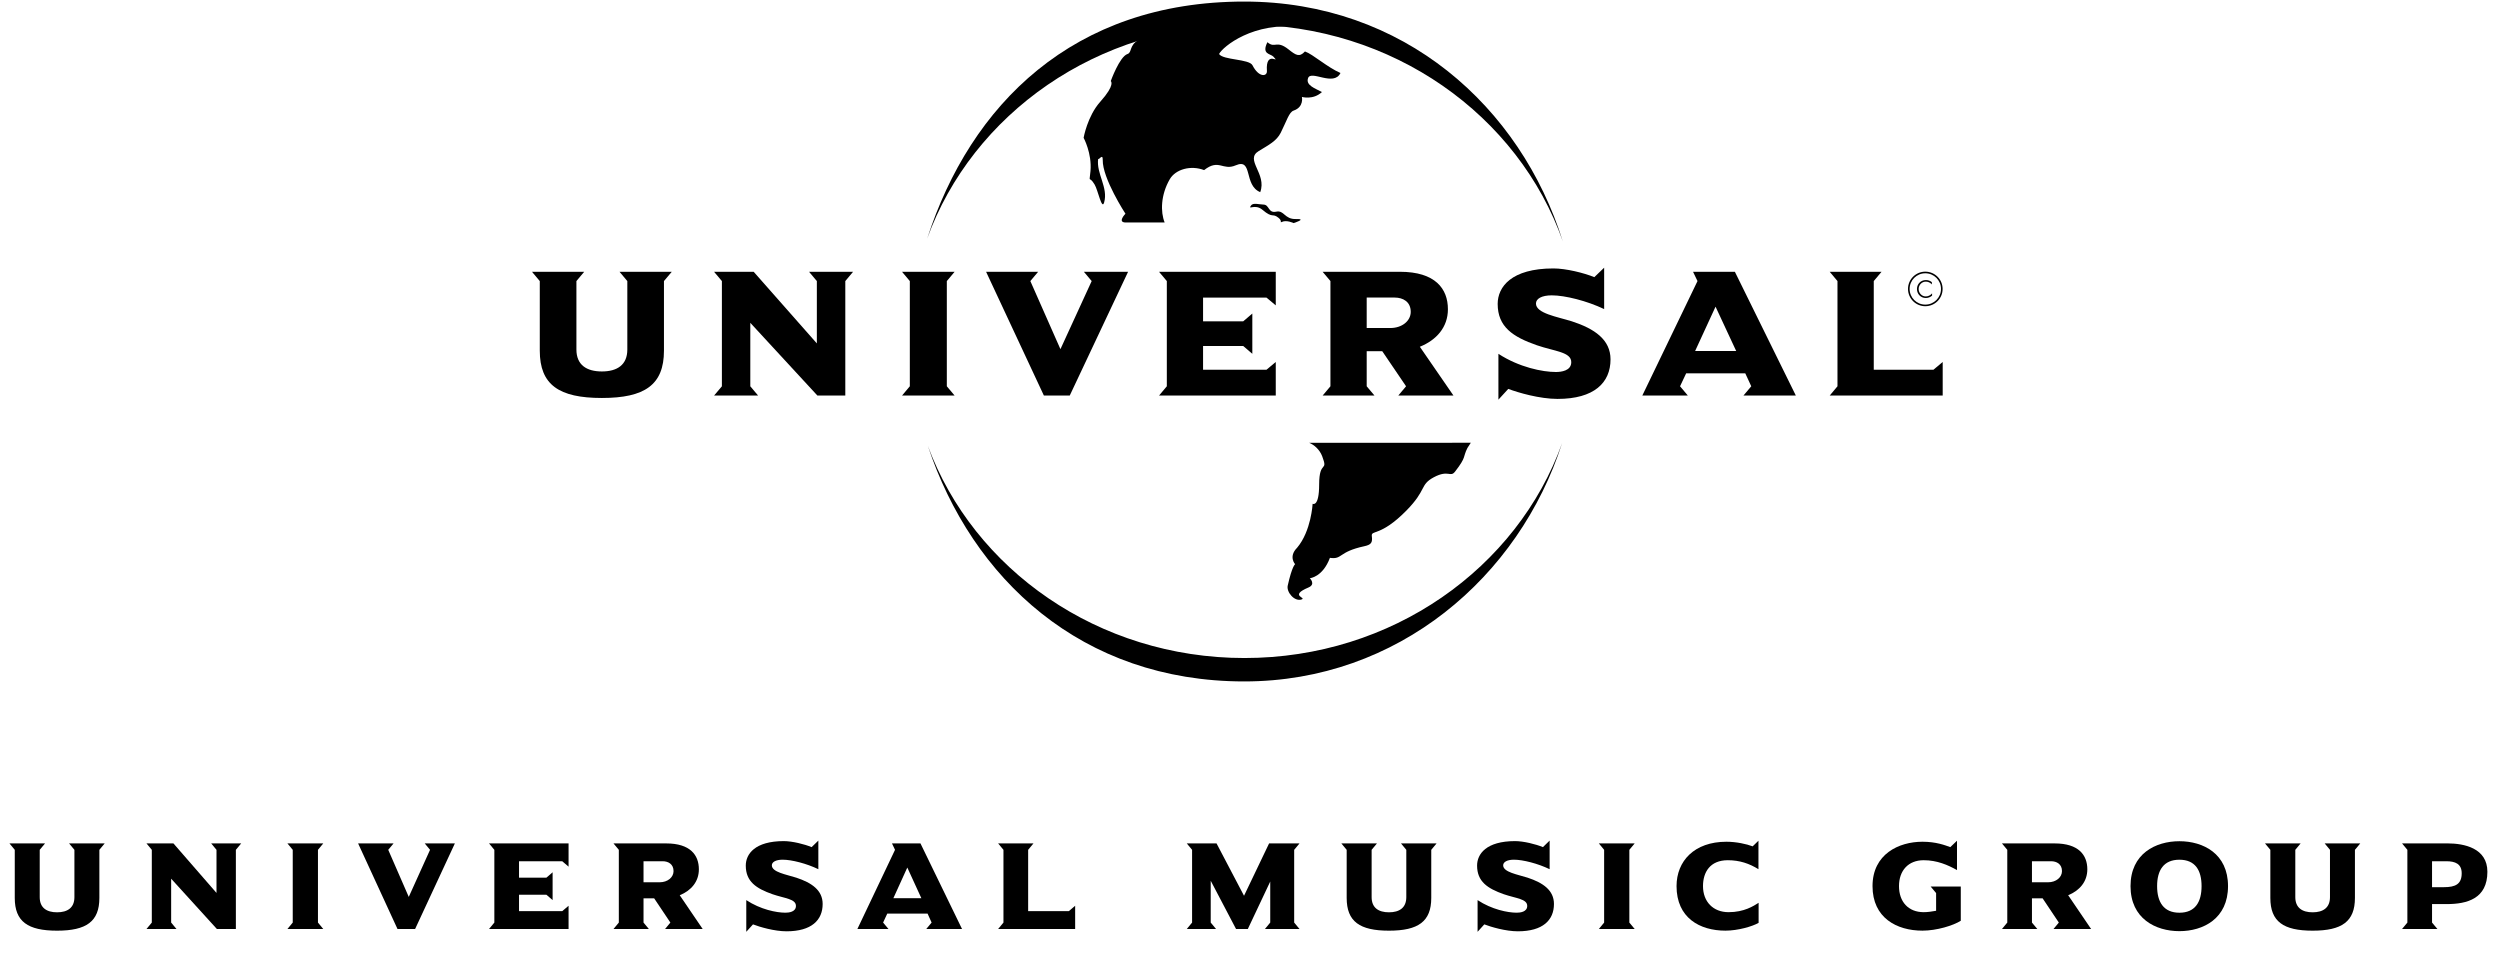 <svg width="115" height="44" viewBox="0 0 115 44" fill="none" xmlns="http://www.w3.org/2000/svg">
<path fill-rule="evenodd" clip-rule="evenodd" d="M4.571 39.092V41.306C4.571 42.392 3.971 42.811 2.625 42.811C1.279 42.811 0.679 42.392 0.679 41.306V39.092L0.435 38.797H2.072L1.827 39.092V41.269C1.827 41.76 2.147 41.966 2.625 41.966C3.103 41.966 3.423 41.76 3.423 41.269V39.092L3.178 38.797H4.816L4.571 39.092Z" fill="black"/>
<path fill-rule="evenodd" clip-rule="evenodd" d="M10.85 39.092V42.734H9.977L7.873 40.42V42.438L8.118 42.734H6.738L6.983 42.438V39.092L6.738 38.797H7.978L9.959 41.075V39.092L9.715 38.797H11.095L10.85 39.092Z" fill="black"/>
<path fill-rule="evenodd" clip-rule="evenodd" d="M13.221 42.734L13.466 42.438V39.092L13.221 38.797H14.87L14.626 39.092V42.438L14.87 42.734H13.221Z" fill="black"/>
<path fill-rule="evenodd" clip-rule="evenodd" d="M19.095 42.734H18.285L16.473 38.797H18.104L17.859 39.092L18.803 41.258L19.782 39.092L19.538 38.797H20.924L19.095 42.734Z" fill="black"/>
<path fill-rule="evenodd" clip-rule="evenodd" d="M22.495 42.734L22.74 42.438V39.092L22.495 38.797H26.154V39.866L25.862 39.617H23.875V40.373H25.134L25.42 40.125V41.405L25.134 41.158H23.875V41.913H25.862L26.154 41.665V42.734H22.495Z" fill="black"/>
<path fill-rule="evenodd" clip-rule="evenodd" d="M30.983 40.072C30.983 40.355 30.715 40.585 30.342 40.585H29.602V39.617H30.482C30.738 39.617 30.983 39.747 30.983 40.072ZM32.323 42.734L31.268 41.181C31.787 40.969 32.148 40.562 32.148 39.989C32.148 39.334 31.752 38.797 30.645 38.797H28.221L28.466 39.092V42.438L28.221 42.734H29.847L29.602 42.438V41.324H30.092L30.837 42.438L30.593 42.734H32.323Z" fill="black"/>
<path fill-rule="evenodd" clip-rule="evenodd" d="M36.181 42.84C35.623 42.84 34.94 42.639 34.638 42.521L34.329 42.863V41.405C34.981 41.836 35.715 41.984 36.129 41.984C36.292 41.984 36.613 41.948 36.613 41.672C36.613 41.346 36.094 41.328 35.535 41.134C34.783 40.869 34.306 40.55 34.306 39.818C34.306 39.281 34.731 38.691 36.054 38.691C36.444 38.691 37.009 38.832 37.335 38.968L37.644 38.667V39.983C37.108 39.724 36.421 39.546 36.001 39.546C35.687 39.546 35.505 39.653 35.505 39.806C35.505 40.119 36.164 40.225 36.63 40.373C37.347 40.609 37.842 40.957 37.842 41.582C37.842 42.327 37.329 42.84 36.181 42.84Z" fill="black"/>
<path fill-rule="evenodd" clip-rule="evenodd" d="M42.382 41.317H41.095L41.736 39.907L42.382 41.317ZM44.253 42.733L42.341 38.796H41.031L41.171 39.092L39.44 42.733H40.868L40.623 42.438L40.815 42.025H42.668L42.854 42.438L42.609 42.733H44.253Z" fill="black"/>
<path fill-rule="evenodd" clip-rule="evenodd" d="M45.914 42.734L46.159 42.438V39.092L45.914 38.797H47.54L47.295 39.092V41.913H49.165L49.457 41.665V42.734H45.914Z" fill="black"/>
<path fill-rule="evenodd" clip-rule="evenodd" d="M58.186 42.734L58.431 42.438V40.55L57.4 42.734H56.858L55.693 40.514V42.438L55.938 42.734H54.592L54.836 42.438V39.092L54.592 38.797H55.961L57.225 41.206L58.378 38.797H59.777L59.532 39.092V42.438L59.777 42.734H58.186Z" fill="black"/>
<path fill-rule="evenodd" clip-rule="evenodd" d="M65.838 39.092V41.305C65.838 42.392 65.238 42.811 63.893 42.811C62.546 42.811 61.947 42.392 61.947 41.305V39.092L61.702 38.797H63.339L63.095 39.092V41.269C63.095 41.76 63.415 41.966 63.893 41.966C64.37 41.966 64.69 41.76 64.69 41.269V39.092L64.446 38.797H66.082L65.838 39.092Z" fill="black"/>
<path fill-rule="evenodd" clip-rule="evenodd" d="M69.822 42.84C69.262 42.84 68.581 42.639 68.278 42.521L67.969 42.863V41.405C68.621 41.836 69.355 41.984 69.769 41.984C69.932 41.984 70.252 41.948 70.252 41.672C70.252 41.346 69.735 41.328 69.174 41.134C68.424 40.869 67.946 40.55 67.946 39.818C67.946 39.281 68.371 38.691 69.693 38.691C70.084 38.691 70.649 38.832 70.975 38.968L71.283 38.667V39.983C70.748 39.724 70.06 39.546 69.641 39.546C69.327 39.546 69.146 39.653 69.146 39.806C69.146 40.119 69.804 40.225 70.271 40.373C70.987 40.609 71.482 40.957 71.482 41.582C71.482 42.327 70.97 42.84 69.822 42.84Z" fill="black"/>
<path fill-rule="evenodd" clip-rule="evenodd" d="M73.547 42.734L73.79 42.438V39.092L73.547 38.797H75.195L74.95 39.092V42.438L75.195 42.734H73.547Z" fill="black"/>
<path fill-rule="evenodd" clip-rule="evenodd" d="M79.369 42.81C78.187 42.81 77.121 42.22 77.121 40.762C77.121 39.611 77.936 38.72 79.416 38.72C79.865 38.72 80.348 38.825 80.622 38.932L80.889 38.673V39.983C80.47 39.724 80.027 39.57 79.48 39.57C78.658 39.57 78.338 40.125 78.338 40.762C78.338 41.477 78.804 41.96 79.514 41.96C80.231 41.96 80.662 41.677 80.896 41.529V42.451C80.615 42.615 79.945 42.81 79.369 42.81Z" fill="black"/>
<path fill-rule="evenodd" clip-rule="evenodd" d="M88.81 40.78H90.196V42.355C89.853 42.574 89.09 42.81 88.432 42.81C87.249 42.81 86.136 42.22 86.136 40.762C86.136 39.287 87.348 38.72 88.432 38.72C89.061 38.72 89.468 38.879 89.714 38.968L90.022 38.673V40.024C89.602 39.788 89.102 39.57 88.49 39.57C87.779 39.57 87.354 40.048 87.354 40.762C87.354 41.477 87.779 41.96 88.49 41.96C88.671 41.96 88.874 41.93 89.061 41.896V41.081L88.81 40.78Z" fill="black"/>
<path fill-rule="evenodd" clip-rule="evenodd" d="M94.851 40.071C94.851 40.355 94.583 40.585 94.211 40.585H93.47V39.617H94.35C94.606 39.617 94.851 39.747 94.851 40.071ZM96.191 42.734L95.136 41.181C95.655 40.969 96.017 40.562 96.017 39.989C96.017 39.334 95.62 38.797 94.513 38.797H92.09L92.335 39.092V42.438L92.09 42.734H93.716L93.47 42.438V41.323H93.96L94.706 42.438L94.461 42.734H96.191Z" fill="black"/>
<path fill-rule="evenodd" clip-rule="evenodd" d="M101.272 40.762C101.272 41.489 100.981 41.985 100.253 41.985C99.525 41.985 99.227 41.489 99.227 40.762C99.227 40.036 99.525 39.547 100.253 39.547C100.981 39.547 101.272 40.036 101.272 40.762ZM102.489 40.762C102.489 39.269 101.348 38.696 100.253 38.696C99.157 38.696 98.004 39.269 98.004 40.762C98.004 42.256 99.157 42.833 100.253 42.833C101.348 42.833 102.489 42.256 102.489 40.762Z" fill="black"/>
<path fill-rule="evenodd" clip-rule="evenodd" d="M108.327 39.092V41.305C108.327 42.392 107.727 42.811 106.381 42.811C105.035 42.811 104.436 42.392 104.436 41.305V39.092L104.19 38.797H105.828L105.584 39.092V41.269C105.584 41.76 105.904 41.966 106.381 41.966C106.859 41.966 107.179 41.76 107.179 41.269V39.092L106.935 38.797H108.572L108.327 39.092Z" fill="black"/>
<path fill-rule="evenodd" clip-rule="evenodd" d="M113.238 40.172C113.238 40.674 112.946 40.81 112.422 40.81H111.874V39.617H112.527C112.94 39.617 113.238 39.735 113.238 40.172ZM114.42 40.101C114.42 39.015 113.354 38.796 112.586 38.796H110.494L110.739 39.092V42.438L110.494 42.734H112.12L111.874 42.438V41.588H112.55C113.482 41.588 114.42 41.341 114.42 40.101Z" fill="black"/>
<path fill-rule="evenodd" clip-rule="evenodd" d="M71.858 20.382C69.875 26.549 64.301 31.346 57.236 31.346C49.744 31.346 44.707 26.613 42.683 20.515C44.788 26.195 50.513 30.269 57.246 30.269C64.032 30.269 69.794 26.132 71.858 20.382ZM42.65 10.974C44.643 4.823 49.357 0.072 57.236 0.072C64.558 0.072 69.939 4.888 71.891 11.107C69.854 5.31 64.067 1.129 57.246 1.129C50.478 1.129 44.728 5.246 42.65 10.974Z" fill="black"/>
<path fill-rule="evenodd" clip-rule="evenodd" d="M57.545 9.455C57.638 9.312 57.922 9.407 58.124 9.411C58.395 9.417 58.331 9.817 58.704 9.737C59.077 9.657 59.082 10.092 59.614 10.076C60.149 10.06 59.508 10.262 59.508 10.262C59.508 10.262 59.176 10.104 58.963 10.21C58.851 10.266 59.005 10.177 58.816 10.023C58.523 9.783 58.562 10.068 58.071 9.65C57.723 9.356 57.389 9.686 57.545 9.455ZM60.222 20.369C60.434 20.454 60.699 20.665 60.821 20.988C61.11 21.751 60.681 21.132 60.681 22.285C60.681 23.345 60.381 23.174 60.381 23.174C60.381 23.174 60.317 24.426 59.668 25.195C59.255 25.609 59.576 25.953 59.576 25.953C59.576 25.953 59.437 26.032 59.235 26.939C59.169 27.234 59.546 27.688 59.874 27.575C60.119 27.49 59.278 27.409 60.19 27.024C60.539 26.877 60.252 26.598 60.252 26.598C60.252 26.598 60.844 26.552 61.176 25.661C61.764 25.746 61.545 25.387 62.755 25.127C63.075 25.058 63.143 24.961 63.104 24.661C63.063 24.361 63.498 24.704 64.697 23.483C65.642 22.52 65.302 22.304 65.955 21.954C66.645 21.587 66.709 21.986 66.938 21.687C67.467 21.002 67.281 21.045 67.501 20.608L67.657 20.367L60.222 20.369ZM53.574 10.234C53.378 9.751 53.391 8.965 53.811 8.242C54.075 7.788 54.776 7.588 55.389 7.825C56.074 7.285 56.239 7.867 56.846 7.604C57.645 7.259 57.198 8.52 57.97 8.839C58.29 7.989 57.242 7.35 57.9 6.949C58.369 6.663 58.723 6.486 58.915 6.104C59.189 5.557 59.296 5.159 59.507 5.087C59.993 4.922 59.888 4.459 59.888 4.459C59.888 4.459 60.407 4.611 60.809 4.233C60.501 4.068 60.052 3.925 60.171 3.594C60.309 3.206 61.353 3.997 61.662 3.358C61.041 3.088 60.407 2.502 60.028 2.367C59.768 2.65 59.606 2.536 59.271 2.271C58.704 1.822 58.656 2.249 58.301 1.941C58.018 2.509 58.445 2.463 58.575 2.605C58.94 3.004 58.207 2.248 58.278 3.264C58.296 3.527 57.905 3.577 57.615 3.004C57.464 2.707 56.259 2.769 56.077 2.484C56.243 2.153 57.662 0.972 59.839 1.255C56.676 0.015 52.401 1.371 52.358 1.842C51.931 2.108 52.078 2.413 51.865 2.484C51.497 2.607 51.095 3.731 51.095 3.731C51.095 3.731 51.325 3.884 50.61 4.683C50.02 5.343 49.846 6.339 49.846 6.339C49.846 6.339 50.235 7.051 50.162 7.871C50.105 8.497 50.079 8.033 50.351 8.486C50.51 8.751 50.683 9.677 50.789 9.316C50.99 8.627 50.421 7.989 50.516 7.304C50.537 7.39 50.734 7.032 50.726 7.356C50.706 8.202 51.771 9.832 51.771 9.832C51.771 9.832 51.373 10.235 51.789 10.235L53.574 10.234Z" fill="black"/>
<path fill-rule="evenodd" clip-rule="evenodd" d="M30.901 12.502H28.498L28.857 12.929V16.079C28.857 16.787 28.387 17.087 27.686 17.087C26.985 17.087 26.515 16.787 26.515 16.079V12.929L26.873 12.502H24.471L24.83 12.929V16.131C24.83 17.701 25.711 18.307 27.686 18.307C29.661 18.307 30.542 17.701 30.542 16.131V12.929L30.901 12.502Z" fill="black"/>
<path fill-rule="evenodd" clip-rule="evenodd" d="M39.242 12.502H37.216L37.575 12.929V15.797L34.669 12.502H32.847L33.207 12.929V17.77L32.847 18.196H34.873L34.514 17.77V14.85L37.601 18.196H38.884V12.929L39.242 12.502Z" fill="black"/>
<path fill-rule="evenodd" clip-rule="evenodd" d="M43.913 18.196L43.554 17.769V12.929L43.913 12.502H41.493L41.852 12.929V17.769L41.493 18.196H43.913Z" fill="black"/>
<path fill-rule="evenodd" clip-rule="evenodd" d="M51.892 12.502H49.858L50.217 12.929L48.78 16.062L47.396 12.929L47.755 12.502H45.36L48.019 18.196H49.208L51.892 12.502Z" fill="black"/>
<path fill-rule="evenodd" clip-rule="evenodd" d="M58.685 18.196V16.651L58.257 17.009H55.341V15.916H57.188L57.607 16.275V14.423L57.188 14.781H55.341V13.689H58.257L58.685 14.047V12.502H53.315L53.674 12.929V17.769L53.315 18.196H58.685Z" fill="black"/>
<path fill-rule="evenodd" clip-rule="evenodd" d="M66.86 18.196L65.313 15.951C66.074 15.644 66.604 15.055 66.604 14.226C66.604 13.279 66.022 12.502 64.398 12.502H60.841L61.2 12.928V17.769L60.841 18.196H63.227L62.868 17.769V16.156H63.584L64.679 17.769L64.321 18.196H66.86ZM64.894 14.346C64.894 14.756 64.501 15.089 63.953 15.089H62.868V13.688H64.159C64.534 13.688 64.894 13.877 64.894 14.346Z" fill="black"/>
<path fill-rule="evenodd" clip-rule="evenodd" d="M74.084 16.531C74.084 15.626 73.355 15.123 72.305 14.781C71.62 14.568 70.654 14.414 70.654 13.962C70.654 13.74 70.919 13.586 71.381 13.586C71.996 13.586 73.005 13.842 73.791 14.218V12.314L73.339 12.749C72.86 12.553 72.031 12.348 71.458 12.348C69.517 12.348 68.893 13.202 68.893 13.979C68.893 15.037 69.594 15.498 70.697 15.882C71.517 16.164 72.278 16.19 72.278 16.659C72.278 17.061 71.809 17.112 71.569 17.112C70.963 17.112 69.884 16.899 68.927 16.275V18.384L69.381 17.889C69.825 18.059 70.825 18.35 71.646 18.35C73.33 18.35 74.084 17.607 74.084 16.531Z" fill="black"/>
<path fill-rule="evenodd" clip-rule="evenodd" d="M82.609 18.196L79.804 12.502H77.88L78.085 12.929L75.546 18.196H77.641L77.282 17.769L77.564 17.172H80.282L80.558 17.769L80.198 18.196H82.609ZM79.865 16.147H77.975L78.915 14.107L79.865 16.147Z" fill="black"/>
<path fill-rule="evenodd" clip-rule="evenodd" d="M89.364 18.196V16.651L88.937 17.009H86.193V12.929L86.551 12.502H84.166L84.524 12.929V17.769L84.166 18.196H89.364Z" fill="black"/>
<path fill-rule="evenodd" clip-rule="evenodd" d="M87.843 13.291C87.843 13.69 88.166 14.012 88.564 14.012C88.963 14.012 89.286 13.69 89.286 13.291C89.286 12.893 88.963 12.571 88.564 12.571C88.166 12.571 87.843 12.893 87.843 13.291ZM87.768 13.291C87.768 12.852 88.125 12.496 88.564 12.496C89.004 12.496 89.36 12.852 89.36 13.291C89.36 13.73 89.004 14.086 88.564 14.086C88.125 14.086 87.768 13.73 87.768 13.291Z" fill="black"/>
<path fill-rule="evenodd" clip-rule="evenodd" d="M88.865 12.98C88.786 12.913 88.692 12.883 88.59 12.883C88.356 12.883 88.18 13.064 88.18 13.294C88.18 13.525 88.353 13.708 88.587 13.708C88.693 13.708 88.796 13.669 88.876 13.598V13.495C88.803 13.582 88.697 13.636 88.584 13.636C88.397 13.636 88.258 13.474 88.258 13.294C88.258 13.114 88.399 12.955 88.585 12.955C88.699 12.955 88.79 13.001 88.865 13.083V12.98Z" fill="black"/>
</svg>
